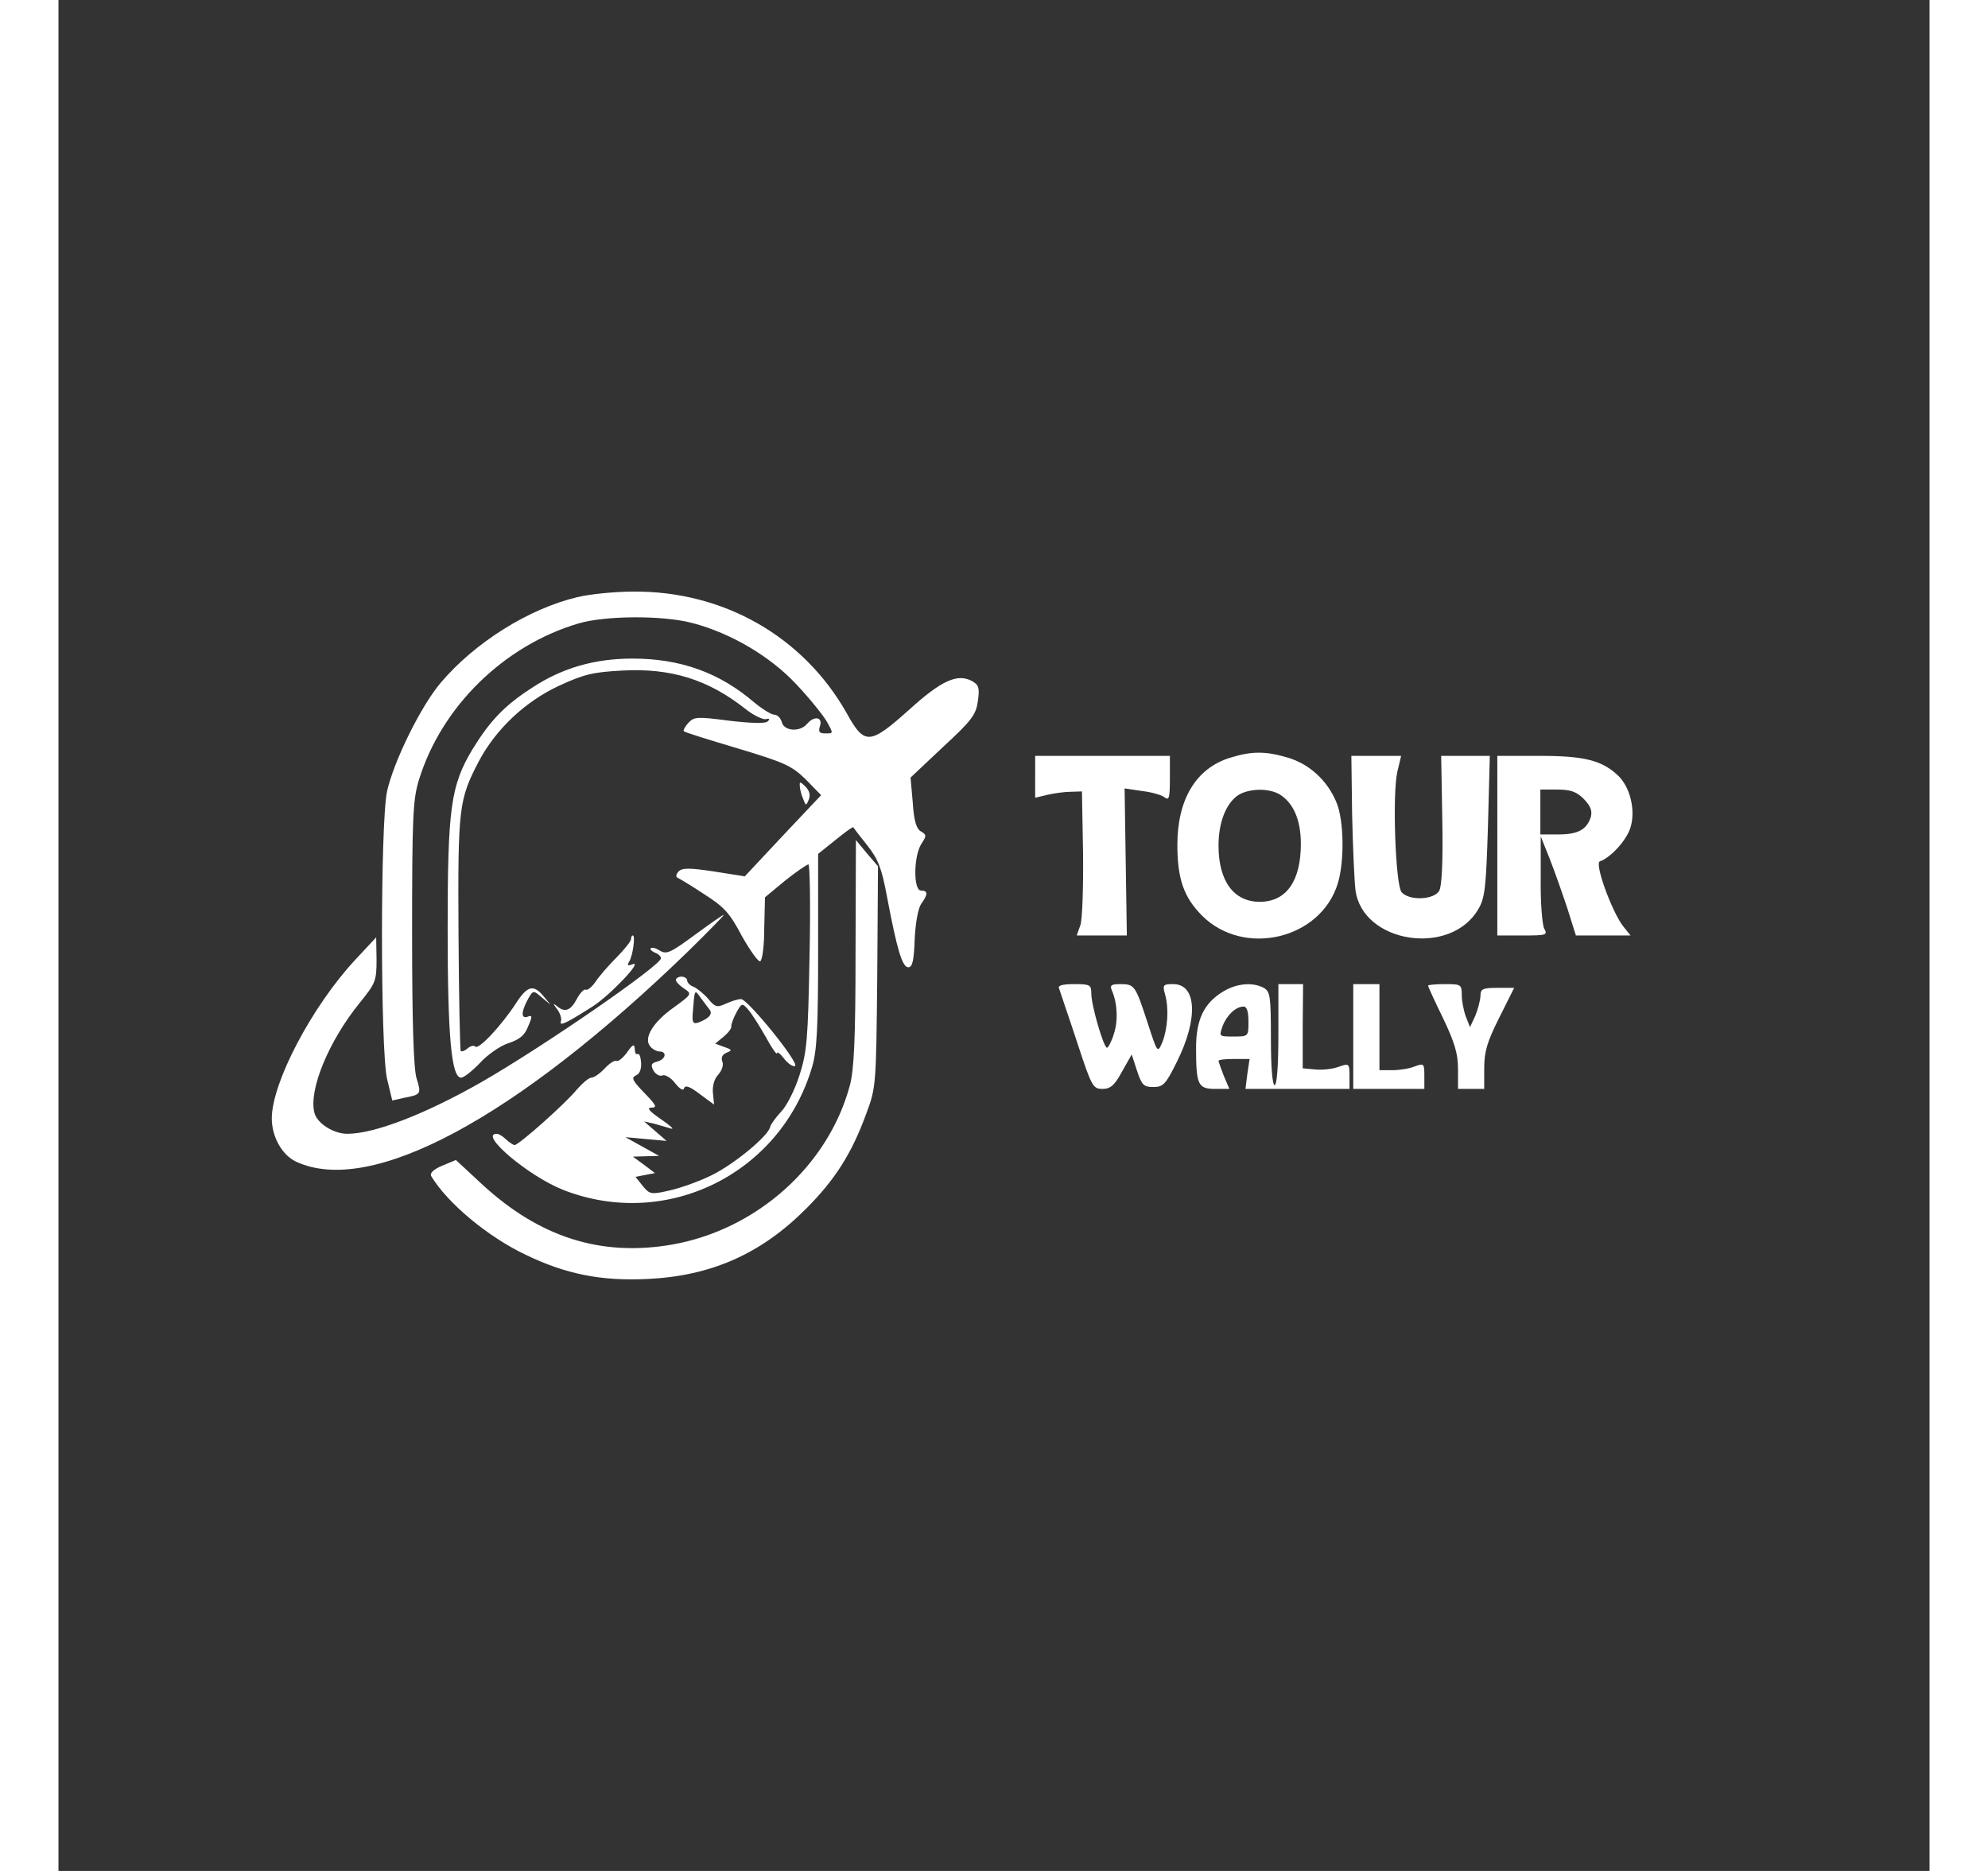 <?xml version="1.0" standalone="no"?>
<!DOCTYPE svg PUBLIC "-//W3C//DTD SVG 20010904//EN"
 "http://www.w3.org/TR/2001/REC-SVG-20010904/DTD/svg10.dtd">
<svg version="1.0" xmlns="http://www.w3.org/2000/svg"
 width="170" height="160" viewBox="0 0 500 500"
 preserveAspectRatio="xMidYMid meet">

<rect x="0" y="0" width="500" height="500" fill="#333333" stroke="none"/>

<g transform="translate(0,500) scale(0.1,-0.1)"
fill="#ffffff" stroke="none">
<path d="M1386 3404 c-130 -31 -273 -121 -364 -228 -53 -62 -126 -210 -144
-291 -18 -85 -18 -687 0 -768 l14 -58 31 7 c46 9 47 10 34 52 -8 25 -12 148
-12 387 0 311 2 357 18 410 60 196 227 360 427 419 71 21 225 22 304 1 103
-27 208 -89 278 -164 35 -37 71 -82 81 -99 18 -32 18 -32 -3 -32 -17 0 -20 4
-15 20 8 24 -16 28 -35 5 -19 -22 -61 -19 -67 5 -3 11 -12 20 -20 20 -8 0 -32
15 -54 33 -92 79 -196 117 -325 117 -101 0 -189 -25 -270 -79 -73 -47 -112
-89 -158 -164 -58 -97 -66 -157 -66 -480 0 -288 10 -397 36 -397 7 0 30 18 50
39 20 22 54 46 76 53 30 10 44 21 53 45 12 27 11 31 -1 26 -17 -6 -18 10 -3
40 17 32 17 32 41 11 l23 -19 -19 23 c-27 32 -43 28 -74 -20 -37 -57 -99 -124
-108 -115 -4 4 -13 2 -21 -5 -7 -6 -15 -9 -18 -7 -2 3 -5 144 -6 314 -2 338 1
358 54 460 46 87 125 161 216 203 65 30 90 36 168 40 130 7 229 -24 328 -102
21 -17 46 -29 55 -28 10 3 12 0 5 -6 -6 -6 -43 -5 -103 2 -85 11 -93 11 -109
-6 -9 -10 -14 -20 -12 -22 2 -3 67 -23 144 -46 126 -38 144 -46 182 -83 l41
-42 -102 -108 -102 -109 -82 13 c-67 10 -85 10 -95 0 -7 -8 -8 -15 -2 -17 6
-3 38 -22 71 -44 52 -33 68 -50 100 -111 22 -39 44 -70 49 -68 6 2 11 42 11
88 l2 83 53 44 c30 24 58 43 63 44 4 0 6 -111 3 -247 -4 -221 -7 -255 -27
-317 -12 -38 -34 -82 -49 -97 -14 -15 -27 -33 -29 -40 -4 -24 -95 -99 -155
-129 -32 -16 -82 -34 -112 -41 -52 -12 -55 -11 -74 12 l-19 24 26 5 26 5 -29
22 -30 22 35 1 35 1 -45 25 -45 25 55 -5 55 -5 -30 26 -30 26 27 -6 c14 -4 34
-10 45 -13 10 -3 -2 8 -27 25 -32 22 -39 31 -25 31 16 0 12 7 -20 40 -31 32
-35 40 -22 46 10 4 15 16 14 34 -1 15 -5 26 -9 23 -5 -2 -8 4 -8 14 -1 14 -5
13 -21 -10 -11 -15 -24 -25 -28 -22 -5 2 -19 -7 -31 -20 -13 -14 -29 -25 -36
-25 -7 0 -24 -15 -39 -32 -31 -38 -155 -148 -166 -148 -4 0 -14 7 -23 15 -8 8
-19 15 -25 15 -49 0 86 -114 178 -150 276 -108 581 43 665 329 13 44 16 106
16 312 l0 257 46 37 c25 20 46 36 48 34 1 -2 18 -24 38 -49 29 -37 38 -61 52
-136 27 -143 41 -189 57 -189 11 0 15 18 17 74 2 44 9 82 17 95 19 26 19 36 0
36 -21 0 -20 92 1 125 14 21 14 24 -1 33 -12 6 -19 28 -22 76 l-6 68 87 82
c77 71 88 86 93 123 5 35 2 43 -16 53 -39 21 -82 1 -167 -76 -106 -95 -120
-96 -167 -11 -116 206 -330 328 -571 326 -50 0 -118 -7 -150 -15z"/>
<path d="M3131 2975 c-91 -28 -141 -111 -141 -233 0 -90 17 -140 66 -189 112
-112 318 -63 363 87 18 60 16 169 -4 216 -24 58 -72 102 -129 119 -60 18 -97
18 -155 0z m137 -101 c34 -24 52 -68 52 -129 0 -100 -39 -155 -110 -155 -69 0
-110 55 -110 150 0 61 19 111 51 134 30 20 88 21 117 0z"/>
<path d="M2610 2924 l0 -56 33 8 c17 4 46 8 62 8 l30 1 3 -165 c1 -90 -2 -177
-7 -192 l-10 -28 67 0 67 0 -3 196 -3 197 47 -7 c26 -3 53 -11 60 -17 12 -9
14 -1 14 50 l0 61 -180 0 -180 0 0 -56z"/>
<path d="M3457 2823 c2 -87 6 -178 9 -202 19 -142 254 -178 328 -51 18 30 21
58 26 222 l5 188 -65 0 -65 0 3 -170 c2 -108 -1 -177 -8 -190 -13 -25 -81 -28
-101 -4 -16 20 -25 262 -11 322 l10 42 -67 0 -66 0 2 -157z"/>
<path d="M3845 2740 l0 -240 68 0 c64 0 67 1 57 19 -5 11 -10 71 -9 133 l0
113 24 -60 c13 -33 34 -93 47 -132 l23 -73 73 0 73 0 -20 25 c-30 39 -77 168
-62 173 29 10 72 57 82 91 14 46 -1 108 -34 139 -43 40 -89 52 -209 52 l-113
0 0 -240z m231 125 c18 -19 23 -31 19 -48 -11 -34 -34 -47 -87 -47 l-48 0 0
60 0 60 45 0 c36 0 52 -6 71 -25z"/>
<path d="M1981 2900 c0 -8 4 -24 9 -35 7 -19 8 -19 15 -2 5 12 2 24 -9 35 -13
13 -16 14 -15 2z"/>
<path d="M2130 2455 c0 -230 -4 -313 -15 -355 -57 -214 -248 -386 -475 -426
-190 -33 -354 19 -508 161 l-70 65 -36 -15 c-24 -10 -34 -20 -30 -28 43 -72
152 -163 254 -211 106 -51 200 -70 324 -64 170 8 304 67 425 189 76 76 121
147 159 251 27 72 27 76 30 368 l2 295 -30 35 -29 35 -1 -300z"/>
<path d="M1701 2502 c-65 -48 -76 -53 -93 -43 -11 7 -22 10 -25 7 -3 -3 2 -8
11 -12 9 -3 16 -10 16 -15 0 -19 -316 -237 -480 -331 -151 -86 -286 -138 -358
-138 -37 0 -81 28 -88 56 -16 62 39 193 121 294 42 52 45 58 45 115 l-1 60
-56 -60 c-116 -125 -222 -327 -223 -423 0 -50 27 -98 64 -116 199 -94 587 114
1049 562 53 52 96 96 95 97 -2 1 -36 -23 -77 -53z"/>
<path d="M1530 2490 c0 -5 -18 -28 -39 -49 -22 -22 -47 -51 -56 -65 -10 -14
-21 -23 -26 -21 -4 3 -15 -8 -24 -25 -17 -32 -33 -37 -55 -17 -9 7 -8 4 1 -8
9 -11 14 -26 12 -33 -6 -16 10 -9 84 38 47 30 137 125 107 113 -13 -5 -15 -3
-9 7 10 16 17 70 10 70 -3 0 -5 -4 -5 -10z"/>
<path d="M1650 2381 c0 -5 10 -15 22 -23 21 -14 21 -15 -26 -49 -57 -40 -83
-83 -65 -105 6 -8 18 -14 25 -14 21 0 17 -21 -6 -27 -16 -4 -18 -9 -10 -24 6
-10 16 -16 24 -13 7 3 23 -6 34 -21 13 -16 22 -21 24 -13 3 9 16 4 42 -16 l38
-28 -3 30 c-2 19 3 38 14 50 10 11 15 26 11 35 -4 11 0 19 12 24 15 6 14 8 -7
15 l-24 9 23 19 c12 10 21 22 20 27 -1 4 5 21 13 36 15 27 16 27 32 9 9 -10
30 -43 47 -73 16 -30 30 -49 30 -44 0 6 9 -1 19 -14 10 -13 23 -22 29 -20 15
5 -126 179 -144 179 -7 0 -25 -5 -40 -12 -24 -11 -29 -10 -48 13 -12 14 -30
28 -39 32 -9 3 -17 11 -17 17 0 5 -7 10 -15 10 -8 0 -15 -4 -15 -9z m89 -78
c11 -12 0 -25 -30 -36 -13 -4 -16 1 -14 26 5 65 5 63 20 42 8 -11 19 -25 24
-32z"/>
<path d="M2674 2358 c2 -7 24 -70 47 -140 40 -122 43 -128 69 -128 21 0 32 9
52 46 l26 46 14 -43 c13 -39 18 -44 44 -44 26 0 33 7 63 68 57 114 53 207 -10
207 -27 0 -29 -2 -22 -27 11 -38 7 -92 -7 -128 -13 -30 -13 -30 -39 50 -33
101 -35 105 -73 105 -25 0 -29 -3 -23 -17 15 -34 17 -82 5 -117 -6 -20 -15
-36 -18 -36 -9 0 -42 113 -42 145 0 23 -3 25 -46 25 -33 0 -44 -4 -40 -12z"/>
<path d="M3112 2350 c-51 -31 -72 -75 -72 -150 0 -99 5 -110 51 -110 l38 0
-15 35 c-7 19 -14 37 -14 40 0 3 19 5 41 5 l42 0 -6 -40 -5 -40 139 0 139 0 0
34 c0 34 -1 35 -29 25 -16 -6 -44 -9 -63 -7 l-33 3 0 113 1 112 -33 0 -33 0 0
-135 c0 -83 -4 -135 -10 -135 -6 0 -10 48 -10 125 0 113 -2 125 -19 135 -30
16 -73 12 -109 -10z m68 -80 c0 -40 0 -40 -40 -40 -39 0 -39 0 -29 28 11 29
35 52 56 52 9 0 13 -14 13 -40z"/>
<path d="M3460 2230 l0 -140 95 0 95 0 0 35 c0 33 -1 34 -26 25 -14 -6 -41
-10 -60 -10 l-34 0 0 115 0 115 -35 0 -35 0 0 -140z"/>
<path d="M3660 2366 c0 -3 18 -42 40 -87 31 -65 40 -95 40 -136 l0 -53 35 0
35 0 0 55 c0 45 8 71 40 135 l40 80 -45 0 c-40 0 -45 -3 -45 -22 -1 -13 -7
-36 -14 -53 l-14 -30 -11 28 c-6 16 -11 42 -11 58 0 28 -2 29 -45 29 -25 0
-45 -2 -45 -4z"/>
</g>
</svg>
